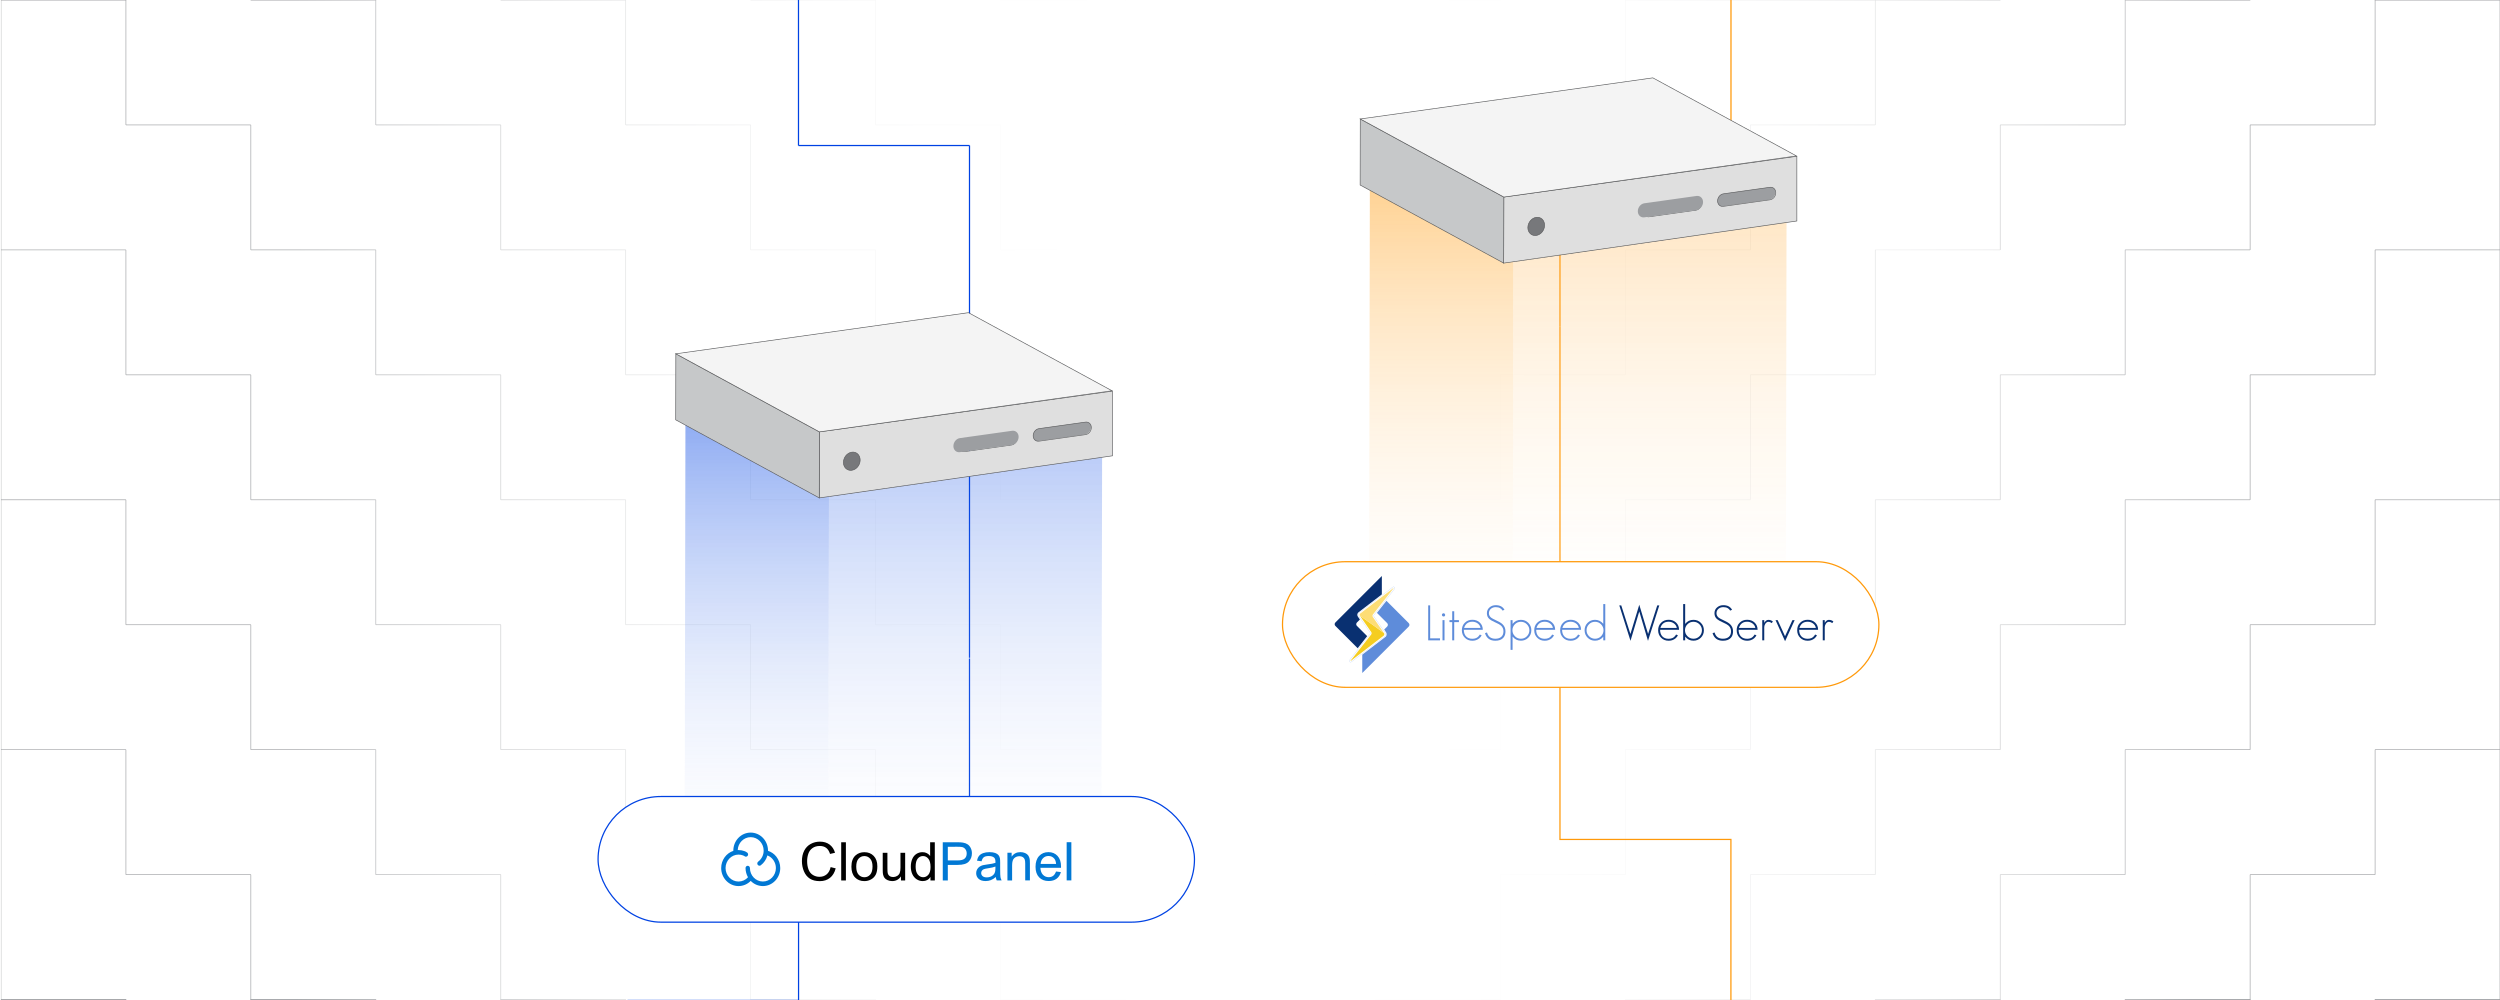<?xml version="1.0" encoding="UTF-8"?><svg id="Layer_1" xmlns="http://www.w3.org/2000/svg" xmlns:xlink="http://www.w3.org/1999/xlink" viewBox="0 0 1000 400"><defs><clipPath id="clippath"><rect x=".379" y="-.016" width="999.62" height="400.198" fill="none" stroke-width="0"/></clipPath><clipPath id="clippath-1"><rect y="0" width="1000" height="400" fill="none" stroke-width="0"/></clipPath><linearGradient id="linear-gradient" x1="118.132" y1="200" x2="881.868" y2="200" gradientUnits="userSpaceOnUse"><stop offset="0" stop-color="#fff" stop-opacity="0"/><stop offset=".002" stop-color="#fff" stop-opacity=".01"/><stop offset=".043" stop-color="#fff" stop-opacity=".215"/><stop offset=".085" stop-color="#fff" stop-opacity=".399"/><stop offset=".13" stop-color="#fff" stop-opacity=".56"/><stop offset=".177" stop-color="#fff" stop-opacity=".697"/><stop offset=".226" stop-color="#fff" stop-opacity=".807"/><stop offset=".279" stop-color="#fff" stop-opacity=".893"/><stop offset=".337" stop-color="#fff" stop-opacity=".953"/><stop offset=".404" stop-color="#fff" stop-opacity=".989"/><stop offset=".501" stop-color="#fff"/><stop offset=".606" stop-color="#fff" stop-opacity=".99"/><stop offset=".672" stop-color="#fff" stop-opacity=".956"/><stop offset=".728" stop-color="#fff" stop-opacity=".898"/><stop offset=".778" stop-color="#fff" stop-opacity=".816"/><stop offset=".824" stop-color="#fff" stop-opacity=".71"/><stop offset=".868" stop-color="#fff" stop-opacity=".58"/><stop offset=".909" stop-color="#fff" stop-opacity=".425"/><stop offset=".948" stop-color="#fff" stop-opacity=".246"/><stop offset=".985" stop-color="#fff" stop-opacity=".048"/><stop offset=".993" stop-color="#fff" stop-opacity="0"/></linearGradient><linearGradient id="linear-gradient-2" x1="302.736" y1="360.248" x2="302.736" y2="165.972" gradientUnits="userSpaceOnUse"><stop offset="0" stop-color="#fff" stop-opacity="0"/><stop offset="1" stop-color="#0042e3"/></linearGradient><linearGradient id="linear-gradient-3" x1="386.069" x2="386.069" y2="181.853" xlink:href="#linear-gradient-2"/><filter id="outer-glow-1" filterUnits="userSpaceOnUse"><feOffset dx="0" dy="0"/><feGaussianBlur result="blur" stdDeviation="3"/><feFlood flood-color="#0178d4" flood-opacity=".2"/><feComposite in2="blur" operator="in"/><feComposite in="SourceGraphic"/></filter><linearGradient id="linear-gradient-4" x1="576.508" y1="266.322" x2="576.508" y2="72.045" gradientUnits="userSpaceOnUse"><stop offset="0" stop-color="#fff" stop-opacity="0"/><stop offset="1" stop-color="#ff990a"/></linearGradient><linearGradient id="linear-gradient-5" x1="659.84" y1="266.322" x2="659.84" y2="87.926" gradientUnits="userSpaceOnUse"><stop offset="0" stop-color="#fff" stop-opacity="0"/><stop offset="1" stop-color="#ffa52b"/></linearGradient><filter id="outer-glow-2" filterUnits="userSpaceOnUse"><feOffset dx="0" dy="0"/><feGaussianBlur result="blur-2" stdDeviation="3"/><feFlood flood-color="#ff990a" flood-opacity=".2"/><feComposite in2="blur-2" operator="in"/><feComposite in="SourceGraphic"/></filter></defs><g clip-path="url(#clippath)"><rect width="1000" height="400" fill="#fff" stroke-width="0"/><g clip-path="url(#clippath-1)"><rect x=".192" y="-.084" width="1000" height="400" fill="#fff" stroke-width="0"/><polygon points="999.999 -99.976 999.999 -.017 950.038 -.017 950.038 -49.976 900.048 -49.976 900.048 -.017 850.058 -.017 850.058 -49.976 800.088 -49.976 800.088 -.017 650.139 -.017 650.139 -49.976 600.149 -49.976 600.149 -.017 550.178 -.017 550.178 -49.976 450.228 -49.976 450.228 -.017 400.238 -.017 400.238 -49.976 350.248 -49.976 350.248 -.017 300.279 -.017 300.279 -49.976 250.289 -49.976 250.289 -.017 200.319 -.017 200.319 -49.976 150.328 -49.976 150.328 -.017 100.338 -.017 100.338 -49.976 50.368 -49.976 50.368 -.017 .379 -.017 .379 -99.976 999.999 -99.976" fill="none" stroke="#9c9ea1" stroke-miterlimit="10" stroke-width=".25"/><polygon points="999.999 399.844 999.999 499.813 .379 499.813 .379 399.844 50.368 399.844 50.368 449.824 100.338 449.824 100.338 399.844 150.328 399.844 150.328 449.824 200.319 449.824 200.319 399.844 250.289 399.844 250.289 449.824 300.279 449.824 300.279 399.844 350.248 399.844 350.248 449.824 400.238 449.824 400.238 399.844 450.228 399.844 450.228 449.824 550.178 449.824 550.178 399.844 600.149 399.844 600.149 449.824 650.139 449.824 650.139 399.844 700.129 399.844 700.129 449.824 750.098 449.824 750.098 399.844 800.088 399.844 800.088 449.824 850.058 449.824 850.058 399.844 900.048 399.844 900.048 449.824 950.038 449.824 950.038 399.844 999.999 399.844" fill="none" stroke="#9c9ea1" stroke-miterlimit="10" stroke-width=".25"/><polyline points="300.279 399.844 350.238 399.844 350.248 399.844" fill="none" stroke="#9c9ea1" stroke-miterlimit="10" stroke-width=".25"/><line x1="150.328" y1="399.844" x2="100.338" y2="399.844" fill="none" stroke="#9c9ea1" stroke-miterlimit="10" stroke-width=".25"/><line x1="50.368" y1="399.844" x2=".379" y2="399.844" fill="none" stroke="#9c9ea1" stroke-miterlimit="10" stroke-width=".25"/><line x1="250.288" y1="399.844" x2="200.319" y2="399.844" fill="none" stroke="#9c9ea1" stroke-miterlimit="10" stroke-width=".25"/><line x1="700.129" y1="399.844" x2="650.139" y2="399.844" fill="none" stroke="#9c9ea1" stroke-miterlimit="10" stroke-width=".25"/><line x1="900.048" y1="399.844" x2="850.058" y2="399.844" fill="none" stroke="#9c9ea1" stroke-miterlimit="10" stroke-width=".25"/><line x1="999.999" y1="399.844" x2="950.038" y2="399.844" fill="none" stroke="#9c9ea1" stroke-miterlimit="10" stroke-width=".25"/><line x1="800.088" y1="399.844" x2="750.098" y2="399.844" fill="none" stroke="#9c9ea1" stroke-miterlimit="10" stroke-width=".25"/><polyline points="400.238 399.844 450.219 399.844 450.228 399.844" fill="none" stroke="#9c9ea1" stroke-miterlimit="10" stroke-width=".25"/><polyline points="550.178 399.844 550.188 399.844 600.149 399.844" fill="none" stroke="#9c9ea1" stroke-miterlimit="10" stroke-width=".25"/><polyline points="250.288 349.864 300.269 349.864 300.279 349.864" fill="none" stroke="#9c9ea1" stroke-miterlimit="10" stroke-width=".25"/><line x1="100.338" y1="349.864" x2="50.368" y2="349.864" fill="none" stroke="#9c9ea1" stroke-miterlimit="10" stroke-width=".25"/><polyline points="150.328 349.864 150.339 349.864 200.319 349.864" fill="none" stroke="#9c9ea1" stroke-miterlimit="10" stroke-width=".25"/><line x1="750.098" y1="349.864" x2="700.129" y2="349.864" fill="none" stroke="#9c9ea1" stroke-miterlimit="10" stroke-width=".25"/><polyline points="900.048 349.864 950.029 349.864 950.038 349.864" fill="none" stroke="#9c9ea1" stroke-miterlimit="10" stroke-width=".25"/><polyline points="800.088 349.864 800.098 349.864 850.058 349.864" fill="none" stroke="#9c9ea1" stroke-miterlimit="10" stroke-width=".25"/><line x1="400.238" y1="349.864" x2="350.248" y2="349.864" fill="none" stroke="#9c9ea1" stroke-miterlimit="10" stroke-width=".25"/><line x1="650.139" y1="349.864" x2="600.149" y2="349.864" fill="none" stroke="#9c9ea1" stroke-miterlimit="10" stroke-width=".25"/><polyline points="450.228 349.864 500.188 349.864 500.199 349.864" fill="none" stroke="#9c9ea1" stroke-miterlimit="10" stroke-width=".25"/><line x1="250.288" y1="299.874" x2="200.319" y2="299.874" fill="none" stroke="#9c9ea1" stroke-miterlimit="10" stroke-width=".25"/><line x1="50.368" y1="299.874" x2=".379" y2="299.874" fill="none" stroke="#9c9ea1" stroke-miterlimit="10" stroke-width=".25"/><line x1="150.328" y1="299.874" x2="100.338" y2="299.874" fill="none" stroke="#9c9ea1" stroke-miterlimit="10" stroke-width=".25"/><line x1="800.088" y1="299.874" x2="750.098" y2="299.874" fill="none" stroke="#9c9ea1" stroke-miterlimit="10" stroke-width=".25"/><line x1="999.999" y1="299.874" x2="950.038" y2="299.874" fill="none" stroke="#9c9ea1" stroke-miterlimit="10" stroke-width=".25"/><line x1="900.048" y1="299.874" x2="850.058" y2="299.874" fill="none" stroke="#9c9ea1" stroke-miterlimit="10" stroke-width=".25"/><polyline points="300.279 299.874 350.238 299.874 350.248 299.874" fill="none" stroke="#9c9ea1" stroke-miterlimit="10" stroke-width=".25"/><line x1="700.129" y1="299.874" x2="650.139" y2="299.874" fill="none" stroke="#9c9ea1" stroke-miterlimit="10" stroke-width=".25"/><polyline points="400.238 299.874 450.219 299.874 450.228 299.874" fill="none" stroke="#9c9ea1" stroke-miterlimit="10" stroke-width=".25"/><polyline points="450.228 249.904 500.188 249.904 500.199 249.904 550.178 249.904" fill="none" stroke="#9c9ea1" stroke-miterlimit="10" stroke-width=".25"/><line x1="650.139" y1="249.904" x2="600.149" y2="249.904" fill="none" stroke="#9c9ea1" stroke-miterlimit="10" stroke-width=".25"/><line x1="400.238" y1="249.904" x2="350.248" y2="249.904" fill="none" stroke="#9c9ea1" stroke-miterlimit="10" stroke-width=".25"/><line x1="750.098" y1="249.904" x2="700.129" y2="249.904" fill="none" stroke="#9c9ea1" stroke-miterlimit="10" stroke-width=".25"/><polyline points="250.288 249.904 300.269 249.904 300.279 249.904" fill="none" stroke="#9c9ea1" stroke-miterlimit="10" stroke-width=".25"/><polyline points="900.048 249.904 950.029 249.904 950.038 249.904" fill="none" stroke="#9c9ea1" stroke-miterlimit="10" stroke-width=".25"/><polyline points="800.088 249.904 800.098 249.904 850.058 249.904" fill="none" stroke="#9c9ea1" stroke-miterlimit="10" stroke-width=".25"/><line x1="100.338" y1="249.904" x2="50.368" y2="249.904" fill="none" stroke="#9c9ea1" stroke-miterlimit="10" stroke-width=".25"/><polyline points="150.328 249.904 150.339 249.904 200.319 249.904" fill="none" stroke="#9c9ea1" stroke-miterlimit="10" stroke-width=".25"/><polyline points="400.238 199.924 450.219 199.924 450.228 199.924" fill="none" stroke="#9c9ea1" stroke-miterlimit="10" stroke-width=".25"/><polyline points="550.178 199.924 550.188 199.924 600.149 199.924" fill="none" stroke="#9c9ea1" stroke-miterlimit="10" stroke-width=".25"/><line x1="700.129" y1="199.924" x2="650.139" y2="199.924" fill="none" stroke="#9c9ea1" stroke-miterlimit="10" stroke-width=".25"/><polyline points="300.279 199.924 350.238 199.924 350.248 199.924" fill="none" stroke="#9c9ea1" stroke-miterlimit="10" stroke-width=".25"/><line x1="800.088" y1="199.924" x2="750.098" y2="199.924" fill="none" stroke="#9c9ea1" stroke-miterlimit="10" stroke-width=".25"/><line x1="250.288" y1="199.924" x2="200.319" y2="199.924" fill="none" stroke="#9c9ea1" stroke-miterlimit="10" stroke-width=".25"/><line x1="999.999" y1="199.924" x2="950.038" y2="199.924" fill="none" stroke="#9c9ea1" stroke-miterlimit="10" stroke-width=".25"/><line x1="900.048" y1="199.924" x2="850.058" y2="199.924" fill="none" stroke="#9c9ea1" stroke-miterlimit="10" stroke-width=".25"/><line x1="50.368" y1="199.924" x2=".379" y2="199.924" fill="none" stroke="#9c9ea1" stroke-miterlimit="10" stroke-width=".25"/><line x1="150.328" y1="199.924" x2="100.338" y2="199.924" fill="none" stroke="#9c9ea1" stroke-miterlimit="10" stroke-width=".25"/><line x1="100.338" y1="149.944" x2="50.368" y2="149.944" fill="none" stroke="#9c9ea1" stroke-miterlimit="10" stroke-width=".25"/><polyline points="900.048 149.944 950.029 149.944 950.038 149.944" fill="none" stroke="#9c9ea1" stroke-miterlimit="10" stroke-width=".25"/><polyline points="150.328 149.944 150.339 149.944 200.319 149.944" fill="none" stroke="#9c9ea1" stroke-miterlimit="10" stroke-width=".25"/><polyline points="800.088 149.944 800.098 149.944 850.058 149.944" fill="none" stroke="#9c9ea1" stroke-miterlimit="10" stroke-width=".25"/><polyline points="250.288 149.944 300.269 149.944 300.279 149.944" fill="none" stroke="#9c9ea1" stroke-miterlimit="10" stroke-width=".25"/><line x1="750.098" y1="149.944" x2="700.129" y2="149.944" fill="none" stroke="#9c9ea1" stroke-miterlimit="10" stroke-width=".25"/><line x1="650.139" y1="149.944" x2="600.149" y2="149.944" fill="none" stroke="#9c9ea1" stroke-miterlimit="10" stroke-width=".25"/><polyline points="450.228 149.944 500.188 149.944 500.199 149.944 550.178 149.944" fill="none" stroke="#9c9ea1" stroke-miterlimit="10" stroke-width=".25"/><line x1="400.238" y1="149.944" x2="350.248" y2="149.944" fill="none" stroke="#9c9ea1" stroke-miterlimit="10" stroke-width=".25"/><line x1="50.368" y1="99.954" x2=".379" y2="99.954" fill="none" stroke="#9c9ea1" stroke-miterlimit="10" stroke-width=".25"/><line x1="999.999" y1="99.954" x2="950.038" y2="99.954" fill="none" stroke="#9c9ea1" stroke-miterlimit="10" stroke-width=".25"/><line x1="150.328" y1="99.954" x2="100.338" y2="99.954" fill="none" stroke="#9c9ea1" stroke-miterlimit="10" stroke-width=".25"/><line x1="900.048" y1="99.954" x2="850.058" y2="99.954" fill="none" stroke="#9c9ea1" stroke-miterlimit="10" stroke-width=".25"/><line x1="250.288" y1="99.954" x2="200.319" y2="99.954" fill="none" stroke="#9c9ea1" stroke-miterlimit="10" stroke-width=".25"/><line x1="800.088" y1="99.954" x2="750.098" y2="99.954" fill="none" stroke="#c6c8c9" stroke-miterlimit="10" stroke-width=".25"/><line x1="700.129" y1="99.954" x2="650.139" y2="99.954" fill="none" stroke="#9c9ea1" stroke-miterlimit="10" stroke-width=".25"/><polyline points="400.238 99.954 450.219 99.954 450.228 99.954" fill="none" stroke="#9c9ea1" stroke-miterlimit="10" stroke-width=".25"/><polyline points="550.178 99.954 550.188 99.954 600.149 99.954" fill="none" stroke="#9c9ea1" stroke-miterlimit="10" stroke-width=".25"/><polyline points="300.279 99.954 350.238 99.954 350.248 99.954" fill="none" stroke="#9c9ea1" stroke-miterlimit="10" stroke-width=".25"/><line x1="100.338" y1="49.974" x2="50.368" y2="49.974" fill="none" stroke="#9c9ea1" stroke-miterlimit="10" stroke-width=".25"/><polyline points="900.048 49.974 950.029 49.974 950.038 49.974" fill="none" stroke="#9c9ea1" stroke-miterlimit="10" stroke-width=".25"/><polyline points="150.328 49.974 150.339 49.974 200.319 49.974" fill="none" stroke="#9c9ea1" stroke-miterlimit="10" stroke-width=".25"/><polyline points="800.088 49.974 800.098 49.974 850.058 49.974" fill="none" stroke="#9c9ea1" stroke-miterlimit="10" stroke-width=".25"/><line x1="750.098" y1="49.974" x2="700.129" y2="49.974" fill="none" stroke="#9c9ea1" stroke-miterlimit="10" stroke-width=".25"/><line x1="400.238" y1="49.974" x2="350.248" y2="49.974" fill="none" stroke="#9c9ea1" stroke-miterlimit="10" stroke-width=".25"/><polyline points="550.178 49.974 500.199 49.974 500.188 49.974 450.228 49.974" fill="none" stroke="#9c9ea1" stroke-miterlimit="10" stroke-width=".25"/><line x1="650.139" y1="49.974" x2="600.149" y2="49.974" fill="none" stroke="#9c9ea1" stroke-miterlimit="10" stroke-width=".25"/><polyline points="250.288 49.974 300.269 49.974 300.279 49.974" fill="none" stroke="#9c9ea1" stroke-miterlimit="10" stroke-width=".25"/><line x1="50.368" y1="-.016" x2=".379" y2="-.016" fill="none" stroke="#9c9ea1" stroke-miterlimit="10" stroke-width=".25"/><line x1="999.999" y1="-.016" x2="950.038" y2="-.016" fill="none" stroke="#9c9ea1" stroke-miterlimit="10" stroke-width=".25"/><line x1="150.328" y1="-.016" x2="100.338" y2="-.016" fill="none" stroke="#9c9ea1" stroke-miterlimit="10" stroke-width=".25"/><line x1="900.048" y1="-.016" x2="850.058" y2="-.016" fill="none" stroke="#9c9ea1" stroke-miterlimit="10" stroke-width=".25"/><polyline points="300.279 -.016 350.238 -.016 350.248 -.016" fill="none" stroke="#9c9ea1" stroke-miterlimit="10" stroke-width=".25"/><polyline points="550.178 -.016 550.188 -.016 600.149 -.016" fill="none" stroke="#9c9ea1" stroke-miterlimit="10" stroke-width=".25"/><polyline points="400.238 -.016 450.219 -.016 450.228 -.016" fill="none" stroke="#9c9ea1" stroke-miterlimit="10" stroke-width=".25"/><polyline points="650.139 -.016 700.129 -.016 750.098 -.016 800.088 -.016" fill="none" stroke="#9c9ea1" stroke-miterlimit="10" stroke-width=".25"/><line x1="250.288" y1="-.016" x2="200.319" y2="-.016" fill="none" stroke="#9c9ea1" stroke-miterlimit="10" stroke-width=".25"/><polyline points="999.999 -99.976 999.999 -49.976 999.999 -.016 999.999 .004 999.999 49.974 999.999 99.954 999.999 149.924 999.999 149.944 999.999 199.924 999.999 249.904 999.999 299.874 999.999 349.864 999.999 399.834 999.999 399.844 999.999 449.824 999.999 499.814" fill="none" stroke="#9c9ea1" stroke-miterlimit="10" stroke-width=".25"/><polyline points="950.038 99.954 950.038 99.964 950.038 149.934 950.038 149.944" fill="none" stroke="#9c9ea1" stroke-miterlimit="10" stroke-width=".25"/><line x1="950.038" y1="349.864" x2="950.038" y2="299.874" fill="none" stroke="#9c9ea1" stroke-miterlimit="10" stroke-width=".25"/><polyline points="950.038 399.844 950.038 449.824 950.038 499.814" fill="none" stroke="#9c9ea1" stroke-miterlimit="10" stroke-width=".25"/><line x1="950.038" y1="249.904" x2="950.038" y2="199.924" fill="none" stroke="#9c9ea1" stroke-miterlimit="10" stroke-width=".25"/><polyline points="950.038 49.974 950.038 .004 950.038 -.016 950.038 -49.976 950.038 -49.986 950.038 -99.976" fill="none" stroke="#9c9ea1" stroke-miterlimit="10" stroke-width=".25"/><polyline points="900.048 149.944 900.048 199.914 900.048 199.924" fill="none" stroke="#9c9ea1" stroke-miterlimit="10" stroke-width=".25"/><polyline points="900.048 349.864 900.048 399.834 900.048 399.844 900.048 449.824 900.048 499.814" fill="none" stroke="#9c9ea1" stroke-miterlimit="10" stroke-width=".25"/><line x1="900.048" y1="299.874" x2="900.048" y2="249.904" fill="none" stroke="#9c9ea1" stroke-miterlimit="10" stroke-width=".25"/><line x1="900.048" y1="99.954" x2="900.048" y2="49.974" fill="none" stroke="#9c9ea1" stroke-miterlimit="10" stroke-width=".25"/><line x1="850.058" y1="249.904" x2="850.058" y2="199.924" fill="none" stroke="#9c9ea1" stroke-miterlimit="10" stroke-width=".25"/><polyline points="850.058 499.814 850.058 449.824 850.058 399.844" fill="none" stroke="#9c9ea1" stroke-miterlimit="10" stroke-width=".25"/><line x1="850.058" y1="349.864" x2="850.058" y2="299.874" fill="none" stroke="#9c9ea1" stroke-miterlimit="10" stroke-width=".25"/><polyline points="850.058 49.974 850.058 .004 850.058 -.016 850.058 -49.976 850.058 -49.986 850.058 -99.976" fill="none" stroke="#9c9ea1" stroke-miterlimit="10" stroke-width=".25"/><polyline points="850.058 99.954 850.058 99.964 850.058 149.934 850.058 149.944" fill="none" stroke="#9c9ea1" stroke-miterlimit="10" stroke-width=".25"/><line x1="800.088" y1="299.874" x2="800.088" y2="249.904" fill="none" stroke="#9c9ea1" stroke-miterlimit="10" stroke-width=".25"/><polyline points="800.088 499.814 800.088 449.824 800.088 399.844 800.088 399.834 800.088 349.864" fill="none" stroke="#9c9ea1" stroke-miterlimit="10" stroke-width=".25"/><line x1="800.088" y1="99.954" x2="800.088" y2="49.974" fill="none" stroke="#9c9ea1" stroke-miterlimit="10" stroke-width=".25"/><polyline points="800.088 149.944 800.088 199.914 800.088 199.924" fill="none" stroke="#9c9ea1" stroke-miterlimit="10" stroke-width=".25"/><line x1="750.098" y1="349.864" x2="750.098" y2="299.874" fill="none" stroke="#9c9ea1" stroke-miterlimit="10" stroke-width=".25"/><polyline points="750.098 399.844 750.098 449.824 750.098 499.814" fill="none" stroke="#9c9ea1" stroke-miterlimit="10" stroke-width=".25"/><polyline points="750.098 -99.976 750.098 -49.986 750.098 -49.976 750.098 -.016 750.098 .004 750.098 49.974" fill="none" stroke="#9c9ea1" stroke-miterlimit="10" stroke-width=".25"/><polyline points="750.098 99.954 750.098 99.964 750.098 149.934 750.098 149.944" fill="none" stroke="#9c9ea1" stroke-miterlimit="10" stroke-width=".25"/><line x1="750.098" y1="249.904" x2="750.098" y2="199.924" fill="none" stroke="#9c9ea1" stroke-miterlimit="10" stroke-width=".25"/><polyline points="700.129 349.864 700.129 399.834 700.129 399.844 700.129 449.824 700.129 499.814" fill="none" stroke="#9c9ea1" stroke-miterlimit="10" stroke-width=".25"/><line x1="700.129" y1="99.954" x2="700.129" y2="49.974" fill="none" stroke="#9c9ea1" stroke-miterlimit="10" stroke-width=".25"/><polyline points="700.129 149.944 700.129 199.914 700.129 199.924" fill="none" stroke="#9c9ea1" stroke-miterlimit="10" stroke-width=".25"/><line x1="700.129" y1="299.874" x2="700.129" y2="249.904" fill="none" stroke="#9c9ea1" stroke-miterlimit="10" stroke-width=".25"/><polyline points="650.139 499.814 650.139 449.824 650.139 399.844" fill="none" stroke="#9c9ea1" stroke-miterlimit="10" stroke-width=".25"/><polyline points="650.139 49.974 650.139 .004 650.139 -.016 650.139 -49.976 650.139 -49.986 650.139 -99.976" fill="none" stroke="#9c9ea1" stroke-miterlimit="10" stroke-width=".25"/><polyline points="650.139 99.954 650.139 99.964 650.139 149.934 650.139 149.944" fill="none" stroke="#9c9ea1" stroke-miterlimit="10" stroke-width=".25"/><line x1="650.139" y1="249.904" x2="650.139" y2="199.924" fill="none" stroke="#9c9ea1" stroke-miterlimit="10" stroke-width=".25"/><line x1="650.139" y1="349.864" x2="650.139" y2="299.874" fill="none" stroke="#9c9ea1" stroke-miterlimit="10" stroke-width=".25"/><line x1="600.149" y1="99.954" x2="600.149" y2="49.974" fill="none" stroke="#9c9ea1" stroke-miterlimit="10" stroke-width=".25"/><polyline points="600.149 149.944 600.149 199.914 600.149 199.924" fill="none" stroke="#9c9ea1" stroke-miterlimit="10" stroke-width=".25"/><polyline points="500.188 349.864 550.178 349.864 550.178 299.874 600.149 299.874 600.149 249.904" fill="none" stroke="#9c9ea1" stroke-miterlimit="10" stroke-width=".25"/><polyline points="600.149 499.814 600.149 449.824 600.149 399.844 600.149 399.834 600.149 349.864" fill="none" stroke="#9c9ea1" stroke-miterlimit="10" stroke-width=".25"/><polyline points="550.178 399.844 550.178 449.824 550.178 499.814" fill="none" stroke="#9c9ea1" stroke-miterlimit="10" stroke-width=".25"/><line x1="550.178" y1="249.904" x2="550.178" y2="199.924" fill="none" stroke="#9c9ea1" stroke-miterlimit="10" stroke-width=".25"/><polyline points="550.178 49.974 550.178 .004 550.178 -.016 550.178 -49.976 550.178 -49.986 550.178 -99.976" fill="none" stroke="#9c9ea1" stroke-miterlimit="10" stroke-width=".25"/><polyline points="550.178 99.954 550.178 99.964 550.178 149.934 550.178 149.944" fill="none" stroke="#9c9ea1" stroke-miterlimit="10" stroke-width=".25"/><polyline points="450.228 499.814 450.228 449.824 450.228 399.844" fill="none" stroke="#9c9ea1" stroke-miterlimit="10" stroke-width=".25"/><line x1="450.228" y1="249.904" x2="450.228" y2="199.924" fill="none" stroke="#9c9ea1" stroke-miterlimit="10" stroke-width=".25"/><polyline points="450.228 49.974 450.228 .004 450.228 -.016 450.228 -49.976 450.228 -49.986 450.228 -99.976" fill="none" stroke="#9c9ea1" stroke-miterlimit="10" stroke-width=".25"/><polyline points="450.228 99.954 450.228 99.964 450.228 149.934 450.228 149.944" fill="none" stroke="#9c9ea1" stroke-miterlimit="10" stroke-width=".25"/><line x1="450.228" y1="349.864" x2="450.228" y2="299.874" fill="none" stroke="#9c9ea1" stroke-miterlimit="10" stroke-width=".25"/><line x1="400.238" y1="299.874" x2="400.238" y2="249.904" fill="none" stroke="#9c9ea1" stroke-miterlimit="10" stroke-width=".25"/><line x1="400.238" y1="99.954" x2="400.238" y2="49.974" fill="none" stroke="#9c9ea1" stroke-miterlimit="10" stroke-width=".25"/><polyline points="400.238 149.944 400.238 199.914 400.238 199.924" fill="none" stroke="#9c9ea1" stroke-miterlimit="10" stroke-width=".25"/><polyline points="400.238 349.864 400.238 399.834 400.238 399.844 400.238 449.824 400.238 499.814" fill="none" stroke="#9c9ea1" stroke-miterlimit="10" stroke-width=".25"/><polyline points="350.248 499.814 350.248 449.824 350.248 399.844" fill="none" stroke="#9c9ea1" stroke-miterlimit="10" stroke-width=".25"/><line x1="350.248" y1="249.904" x2="350.248" y2="199.924" fill="none" stroke="#9c9ea1" stroke-miterlimit="10" stroke-width=".25"/><polyline points="350.248 49.974 350.248 .004 350.248 -.016 350.248 -49.976 350.248 -49.986 350.248 -99.976" fill="none" stroke="#9c9ea1" stroke-miterlimit="10" stroke-width=".25"/><polyline points="350.248 99.954 350.248 99.964 350.248 149.934 350.248 149.944" fill="none" stroke="#9c9ea1" stroke-miterlimit="10" stroke-width=".25"/><line x1="350.248" y1="349.864" x2="350.248" y2="299.874" fill="none" stroke="#9c9ea1" stroke-miterlimit="10" stroke-width=".25"/><polyline points="300.279 349.864 300.279 399.834 300.279 399.844 300.279 449.824 300.279 499.814" fill="none" stroke="#9c9ea1" stroke-miterlimit="10" stroke-width=".25"/><polyline points="300.279 149.944 300.279 199.914 300.279 199.924" fill="none" stroke="#9c9ea1" stroke-miterlimit="10" stroke-width=".25"/><line x1="300.279" y1="99.954" x2="300.279" y2="49.974" fill="none" stroke="#9c9ea1" stroke-miterlimit="10" stroke-width=".25"/><line x1="300.279" y1="299.874" x2="300.279" y2="249.904" fill="none" stroke="#9c9ea1" stroke-miterlimit="10" stroke-width=".25"/><line x1="250.288" y1="349.864" x2="250.288" y2="299.874" fill="none" stroke="#9c9ea1" stroke-miterlimit="10" stroke-width=".25"/><polyline points="250.288 399.844 250.288 449.824 250.288 499.814" fill="none" stroke="#9c9ea1" stroke-miterlimit="10" stroke-width=".25"/><polyline points="250.288 99.954 250.288 99.964 250.288 149.934 250.288 149.944" fill="none" stroke="#9c9ea1" stroke-miterlimit="10" stroke-width=".25"/><polyline points="250.288 -99.976 250.288 -49.986 250.288 -49.976 250.288 -.016 250.288 .004 250.288 49.974" fill="none" stroke="#9c9ea1" stroke-miterlimit="10" stroke-width=".25"/><line x1="250.288" y1="249.904" x2="250.288" y2="199.924" fill="none" stroke="#9c9ea1" stroke-miterlimit="10" stroke-width=".25"/><polyline points="200.319 149.944 200.319 199.914 200.319 199.924" fill="none" stroke="#9c9ea1" stroke-miterlimit="10" stroke-width=".25"/><line x1="200.319" y1="99.954" x2="200.319" y2="49.974" fill="none" stroke="#9c9ea1" stroke-miterlimit="10" stroke-width=".25"/><polyline points="200.319 349.864 200.319 399.834 200.319 399.844 200.319 449.824 200.319 499.814" fill="none" stroke="#9c9ea1" stroke-miterlimit="10" stroke-width=".25"/><line x1="200.319" y1="299.874" x2="200.319" y2="249.904" fill="none" stroke="#9c9ea1" stroke-miterlimit="10" stroke-width=".25"/><line x1="150.328" y1="249.904" x2="150.328" y2="199.924" fill="none" stroke="#9c9ea1" stroke-miterlimit="10" stroke-width=".25"/><polyline points="150.328 499.814 150.328 449.824 150.328 399.844" fill="none" stroke="#9c9ea1" stroke-miterlimit="10" stroke-width=".25"/><line x1="150.328" y1="349.864" x2="150.328" y2="299.874" fill="none" stroke="#9c9ea1" stroke-miterlimit="10" stroke-width=".25"/><polyline points="150.328 49.974 150.328 .004 150.328 -.016 150.328 -49.976 150.328 -49.986 150.328 -99.976" fill="none" stroke="#9c9ea1" stroke-miterlimit="10" stroke-width=".25"/><polyline points="150.328 99.954 150.328 99.964 150.328 149.934 150.328 149.944" fill="none" stroke="#9c9ea1" stroke-miterlimit="10" stroke-width=".25"/><line x1="100.338" y1="99.954" x2="100.338" y2="49.974" fill="none" stroke="#9c9ea1" stroke-miterlimit="10" stroke-width=".25"/><line x1="100.338" y1="299.874" x2="100.338" y2="249.904" fill="none" stroke="#9c9ea1" stroke-miterlimit="10" stroke-width=".25"/><polyline points="100.338 499.814 100.338 449.824 100.338 399.844 100.338 399.834 100.338 349.864" fill="none" stroke="#9c9ea1" stroke-miterlimit="10" stroke-width=".25"/><polyline points="100.338 149.944 100.338 199.914 100.338 199.924" fill="none" stroke="#9c9ea1" stroke-miterlimit="10" stroke-width=".25"/><polyline points="50.368 99.954 50.368 99.964 50.368 149.934 50.368 149.944" fill="none" stroke="#9c9ea1" stroke-miterlimit="10" stroke-width=".25"/><line x1="50.368" y1="349.864" x2="50.368" y2="299.874" fill="none" stroke="#9c9ea1" stroke-miterlimit="10" stroke-width=".25"/><polyline points="50.368 399.844 50.368 449.824 50.368 499.814" fill="none" stroke="#9c9ea1" stroke-miterlimit="10" stroke-width=".25"/><line x1="50.368" y1="249.904" x2="50.368" y2="199.924" fill="none" stroke="#9c9ea1" stroke-miterlimit="10" stroke-width=".25"/><polyline points="50.368 -99.976 50.368 -49.986 50.368 -49.976 50.368 -.016 50.368 .004 50.368 49.974" fill="none" stroke="#9c9ea1" stroke-miterlimit="10" stroke-width=".25"/><polyline points=".379 -99.976 .379 -49.976 .379 -.016 .379 .004 .379 49.974 .379 99.954 .379 149.924 .379 149.944 .379 199.924 .379 249.904 .379 299.874 .379 349.864 .379 399.834 .379 399.844 .379 449.824 .379 499.814" fill="none" stroke="#9c9ea1" stroke-miterlimit="10" stroke-width=".25"/><rect x="118.132" y="-10.466" width="763.737" height="420.932" fill="url(#linear-gradient)" stroke-width="0"/></g><line x1="261.031" y1="400.182" x2="261.017" y2="400.182" fill="none" stroke="#3f6eb6" stroke-miterlimit="10" stroke-width=".5"/><polyline points="387.8 263.398 387.8 331.776 319.422 331.776 319.422 400.182 251.031 400.182 251.017 400.182" fill="none" stroke="#0042e3" stroke-miterlimit="10" stroke-width=".5"/><line x1="387.8" y1="58.21" x2="319.395" y2="58.21" fill="none" stroke="#0042e3" stroke-miterlimit="10" stroke-width=".5"/><line x1="319.395" y1="-10.182" x2="319.395" y2="58.21" fill="none" stroke="#0042e3" stroke-miterlimit="10" stroke-width=".5"/><polyline points="387.8 263.11 387.8 126.602 387.8 58.224 387.8 58.21" fill="none" stroke="#0042e3" stroke-miterlimit="10" stroke-width=".5"/><g opacity=".45"><polygon points="331.294 360.248 273.876 329.013 274.179 165.972 331.596 197.207 331.294 360.248" fill="url(#linear-gradient-2)" stroke-width="0"/><g opacity=".59"><polygon points="440.844 181.853 440.541 344.894 331.294 360.248 331.596 197.207 440.844 181.853" fill="url(#linear-gradient-3)" stroke-width="0"/></g></g><path d="M340.738,176.268c4.034-.567,7.256,2.511,7.248,6.866-.008,4.306-3.243,8.292-7.277,8.859-3.99.561-7.256-2.511-7.248-6.818.008-4.355,3.287-8.347,7.277-8.908Z" fill="#77787b" stroke-width="0"/><path d="M433.899,168.263c1.416-.199,2.578.87,2.575,2.422-.003,1.528-1.17,2.924-2.585,3.123l-20.597,2.895c-1.416.199-2.555-.873-2.552-2.401.003-1.553,1.147-2.945,2.562-3.144l20.597-2.895Z" fill="#9c9ea1" stroke-width="0"/><path d="M327.751,172.751l117.218-16.316v25.891l-117.267,16.843.049-26.419ZM404.535,178.025c1.28-.18,2.335-1.442,2.337-2.823.003-1.403-1.048-2.369-2.328-2.19l-18.619,2.617c-1.28.18-2.314,1.439-2.316,2.842-.003,1.381,1.027,2.35,2.307,2.17l18.619-2.617M434.197,173.857c1.28-.18,2.335-1.442,2.337-2.823.003-1.403-1.048-2.369-2.328-2.19l-18.619,2.617c-1.28.18-2.314,1.439-2.316,2.842-.003,1.381,1.027,2.35,2.307,2.17l18.619-2.617M340.708,188.109c1.858-.261,3.347-2.096,3.351-4.079.004-2.005-1.48-3.423-3.337-3.162-1.837.258-3.347,2.096-3.351,4.101-.004,1.983,1.5,3.397,3.337,3.139" fill="#dfdfdf" stroke="#58595b" stroke-miterlimit="10" stroke-width=".25"/><path d="M404.839,172.309c1.435-.202,2.614.882,2.611,2.456-.003,1.549-1.186,2.965-2.621,3.166l-20.883,2.935c-1.435.202-2.591-.885-2.588-2.434.003-1.574,1.163-2.986,2.598-3.188l20.883-2.935Z" fill="#9c9ea1" stroke-width="0"/><polygon points="327.702 199.17 270.284 167.935 270.333 141.516 327.751 172.751 327.702 199.17" fill="#c6c8c9" stroke="#58595b" stroke-miterlimit="10" stroke-width=".25"/><polygon points="327.751 172.751 270.333 141.516 387.37 125.068 444.788 156.303 327.751 172.751" fill="#f4f4f4" stroke="#58595b" stroke-miterlimit="10" stroke-width=".25"/><g filter="url(#outer-glow-1)"><rect x="239.228" y="318.609" width="238.56" height="50.25" rx="25.125" ry="25.125" fill="#fff" stroke="#0042e3" stroke-miterlimit="10" stroke-width=".5"/><path d="M310.529,342.65c-.854-1.085-2.012-1.892-3.325-2.32v-.084c0-3.972-3.107-7.209-6.936-7.209-3.833,0-6.94,3.23-6.94,7.211v.099c-2.805.919-4.854,3.651-4.854,6.874,0,3.972,3.109,7.211,6.939,7.211,1.837-.004,3.598-.753,4.875-2.075,1.275,1.323,3.033,2.072,4.869,2.075,3.823,0,6.94-3.23,6.94-7.211,0-1.66-.563-3.284-1.569-4.57ZM305.157,352.607c-2.857,0-5.185-2.417-5.185-5.389.007-.49-.387-.898-.876-.909-.484.007-.878.408-.878.892v.018c0,1.346.362,2.61.979,3.689-.96,1.082-2.338,1.704-3.785,1.707-2.859,0-5.187-2.418-5.187-5.389s2.329-5.387,5.187-5.387c.619,0,1.221.115,1.798.329.007,0,.013.007.02.007.2.07.481.207.568.283.155.142.359.221.568.221.258,0,.501-.118.661-.319.315-.381.272-.95-.096-1.28-.383-.336-.979-.566-1.125-.619-.763-.29-1.572-.438-2.388-.436-.111,0-.221,0-.332.007.118-2.87,2.395-5.165,5.187-5.165,2.857,0,5.185,2.417,5.185,5.389.006,1.725-.803,3.354-2.181,4.393-.391.298-.481.857-.207,1.263.169.245.443.383.716.383.176,0,.352-.053.508-.169,1.308-.981,2.248-2.375,2.666-3.956,2.003.772,3.395,2.784,3.395,5.058-.007,2.963-2.334,5.38-5.2,5.38Z" fill="#0178d4" stroke-width="0"/><g isolation="isolate"><path d="M332.251,346.84l2.022.508c-.424,1.662-1.186,2.928-2.286,3.799-1.101.873-2.447,1.31-4.037,1.31-1.647,0-2.986-.335-4.017-1.005-1.032-.67-1.817-1.641-2.357-2.913-.539-1.269-.808-2.635-.808-4.093-.002-1.592.301-2.979.909-4.165.607-1.184,1.472-2.085,2.593-2.699s2.357-.923,3.704-.923c1.529,0,2.814.387,3.857,1.165,1.042.779,1.767,1.873,2.178,3.283l-1.991.469c-.353-1.111-.87-1.92-1.542-2.427-.674-.505-1.522-.759-2.542-.759-1.174,0-2.155.281-2.943.845-.79.562-1.343,1.318-1.662,2.266-.318.949-.478,1.927-.478,2.934,0,1.298.191,2.433.568,3.401.38.969.969,1.694,1.768,2.174.799.478,1.664.717,2.595.717,1.132,0,2.091-.327,2.876-.982.785-.653,1.315-1.622,1.593-2.907Z" stroke-width="0"/><path d="M336.484,352.194l-.006-15.276h1.876l.006,15.276h-1.876Z" stroke-width="0"/><path d="M340.566,346.659c0-2.049.568-3.567,1.708-4.553.951-.82,2.111-1.23,3.48-1.23,1.521-.002,2.765.496,3.732,1.493.965.997,1.449,2.375,1.449,4.133,0,1.424-.212,2.544-.639,3.36s-1.049,1.45-1.865,1.902c-.816.452-1.707.679-2.673.679-1.548,0-2.801-.496-3.756-1.489-.956-.994-1.433-2.424-1.435-4.294ZM342.494,346.659c0,1.418.31,2.478.929,3.182.618.705,1.396,1.058,2.334,1.058.931,0,1.705-.356,2.323-1.065.619-.708.928-1.788.928-3.24-.002-1.369-.312-2.406-.934-3.111s-1.395-1.057-2.32-1.057c-.937,0-1.716.352-2.334,1.052-.618.702-.926,1.764-.926,3.18Z" stroke-width="0"/><path d="M360.388,352.185l-.002-1.625c-.86,1.252-2.031,1.877-3.51,1.877-.653,0-1.263-.126-1.828-.373-.567-.25-.988-.565-1.261-.943-.275-.38-.469-.842-.579-1.392-.077-.367-.115-.951-.115-1.75l-.003-6.856h1.876l.003,6.137c0,.979.038,1.639.115,1.979.118.495.367.882.75,1.161.383.281.856.421,1.418.421s1.091-.143,1.584-.432.842-.681,1.046-1.18c.206-.496.307-1.217.307-2.162l-.003-5.928h1.876l.005,11.066h-1.678Z" stroke-width="0"/><path d="M372.183,352.182v-1.396c-.702,1.098-1.733,1.647-3.095,1.647-.882.002-1.693-.243-2.432-.728-.741-.485-1.315-1.166-1.721-2.037-.407-.873-.61-1.874-.61-3.006-.002-1.105.183-2.106.55-3.006.369-.899.92-1.589,1.656-2.068s1.559-.719,2.47-.721c.667,0,1.26.14,1.78.421.522.283.945.648,1.272,1.1l-.002-5.481,1.865-.002.006,15.276-1.741.002ZM366.252,346.66c0,1.418.3,2.476.897,3.179.598.702,1.304,1.051,2.117,1.051.819,0,1.515-.335,2.088-1.006.573-.67.859-1.693.859-3.068,0-1.515-.292-2.625-.877-3.335-.582-.708-1.301-1.063-2.157-1.063-.833.002-1.53.343-2.089,1.023s-.837,1.754-.837,3.22Z" stroke-width="0"/></g><g isolation="isolate"><path d="M377.11,352.178l-.006-15.276,5.763-.002c1.016,0,1.79.049,2.324.146.75.124,1.379.363,1.887.713s.916.842,1.224,1.475c.309.631.466,1.326.466,2.083,0,1.3-.413,2.398-1.24,3.298-.827.9-2.32,1.35-4.48,1.35l-3.919.002.003,6.211h-2.022ZM379.128,344.165l3.95-.002c1.306,0,2.232-.243,2.782-.731.548-.485.822-1.171.822-2.052,0-.639-.161-1.186-.485-1.641-.323-.456-.748-.756-1.277-.9-.34-.091-.969-.135-1.887-.135l-3.907.002.002,5.46Z" fill="#0178d4" stroke-width="0"/><path d="M398.325,350.805c-.694.593-1.364,1.009-2.006,1.252-.642.244-1.332.366-2.068.366-1.215.002-2.151-.296-2.804-.889-.653-.595-.98-1.353-.98-2.277,0-.542.123-1.037.369-1.486.247-.447.57-.806.969-1.078.399-.27.85-.475,1.349-.615.369-.097.925-.192,1.667-.283,1.515-.181,2.63-.396,3.346-.647.006-.257.011-.419.011-.488-.002-.765-.178-1.303-.533-1.616-.479-.424-1.191-.636-2.135-.636-.883,0-1.535.155-1.954.466-.421.31-.731.857-.932,1.642l-1.834-.25c.166-.785.441-1.419.823-1.902.381-.482.932-.854,1.656-1.115.722-.261,1.559-.392,2.51-.392.945,0,1.713.111,2.303.333.592.221,1.025.501,1.304.837.278.336.472.762.584,1.277.061.32.094.896.094,1.73l.002,2.501c0,1.744.04,2.847.121,3.308.08.462.238.905.473,1.329h-1.959c-.194-.389-.32-.843-.375-1.366ZM398.167,346.619c-.681.278-1.702.513-3.063.708-.771.111-1.317.238-1.636.376-.32.14-.565.343-.739.61s-.26.564-.26.891c0,.499.189.917.567,1.25.38.333.934.499,1.664.498.722,0,1.364-.157,1.927-.473s.976-.748,1.24-1.298c.201-.422.301-1.048.301-1.876v-.687Z" fill="#0178d4" stroke-width="0"/><path d="M402.973,352.169l-.005-11.066h1.688l.002,1.573c.811-1.215,1.985-1.823,3.521-1.825.667,0,1.28.12,1.839.359s.979.553,1.257.942c.278.389.472.851.584,1.386.069.347.104.956.104,1.823l.003,6.804-1.876.002-.003-6.732c0-.763-.074-1.335-.22-1.714-.146-.378-.404-.681-.776-.906-.372-.226-.808-.338-1.307-.338-.799,0-1.489.255-2.069.762-.579.507-.87,1.469-.87,2.887l.003,6.044h-1.876Z" fill="#0178d4" stroke-width="0"/><path d="M422.417,348.599l1.937.238c-.306,1.132-.871,2.013-1.698,2.638s-1.882.939-3.168.94c-1.619,0-2.902-.499-3.85-1.496-.949-.994-1.424-2.392-1.424-4.192-.002-1.86.478-3.306,1.436-4.335s2.201-1.542,3.73-1.542c1.479-.002,2.688.502,3.627,1.509.937,1.006,1.407,2.423,1.407,4.251,0,.111-.003.278-.009.499l-8.253.003c.069,1.217.413,2.148,1.032,2.793.619.647,1.389.969,2.314.969.688-.002,1.275-.183,1.76-.544s.871-.937,1.157-1.73ZM416.257,345.568l6.179-.002c-.083-.929-.32-1.628-.71-2.094-.598-.722-1.372-1.083-2.323-1.081-.862,0-1.585.287-2.172.865-.588.576-.911,1.347-.974,2.312Z" fill="#0178d4" stroke-width="0"/><path d="M426.668,352.161l-.005-15.276,1.876-.002.005,15.276-1.876.002Z" fill="#0178d4" stroke-width="0"/></g></g><line x1="692.394" y1="62.21" x2="623.988" y2="62.21" fill="none" stroke="#ff990a" stroke-miterlimit="10" stroke-width=".5"/><line x1="692.394" y1="62.21" x2="692.394" y2="-6.182" fill="none" stroke="#ff990a" stroke-miterlimit="10" stroke-width=".5"/><polyline points="623.988 62.21 623.988 62.224 623.988 130.602 623.988 130.615" fill="none" stroke="#ff990a" stroke-miterlimit="10" stroke-width=".5"/><polyline points="760.772 404.182 760.758 404.182 692.366 404.182 692.366 335.776 623.988 335.776 623.988 130.602" fill="none" stroke="#ff990a" stroke-miterlimit="10" stroke-width=".5"/><g opacity=".45"><polygon points="605.065 266.322 547.647 235.087 547.95 72.045 605.368 103.28 605.065 266.322" fill="url(#linear-gradient-4)" stroke-width="0"/><g opacity=".59"><polygon points="714.615 87.926 714.313 250.968 605.065 266.322 605.368 103.28 714.615 87.926" fill="url(#linear-gradient-5)" stroke-width="0"/></g></g><path d="M614.51,82.341c4.034-.567,7.256,2.511,7.248,6.866-.008,4.306-3.243,8.292-7.277,8.859-3.99.561-7.256-2.511-7.248-6.818.008-4.355,3.287-8.347,7.277-8.908Z" fill="#77787b" stroke-width="0"/><path d="M707.67,74.337c1.416-.199,2.578.87,2.575,2.422-.003,1.528-1.17,2.924-2.585,3.123l-20.597,2.895c-1.416.199-2.555-.873-2.552-2.401.003-1.553,1.147-2.945,2.562-3.144l20.597-2.895Z" fill="#9c9ea1" stroke-width="0"/><path d="M601.522,78.825l117.218-16.316v25.891l-117.267,16.843.049-26.419ZM678.306,84.099c1.28-.18,2.335-1.442,2.337-2.823.003-1.403-1.048-2.369-2.328-2.19l-18.619,2.617c-1.28.18-2.314,1.439-2.316,2.842-.003,1.381,1.027,2.35,2.307,2.17l18.619-2.617M707.969,79.93c1.28-.18,2.335-1.442,2.337-2.823.003-1.403-1.048-2.369-2.328-2.19l-18.619,2.617c-1.28.18-2.314,1.439-2.316,2.842-.003,1.381,1.027,2.35,2.307,2.17l18.619-2.617M614.479,94.183c1.858-.261,3.347-2.096,3.351-4.079.004-2.005-1.48-3.423-3.337-3.162-1.837.258-3.347,2.096-3.351,4.101-.004,1.983,1.5,3.397,3.337,3.139" fill="#dfdfdf" stroke="#58595b" stroke-miterlimit="10" stroke-width=".25"/><path d="M678.61,78.382c1.435-.202,2.614.882,2.611,2.456-.003,1.549-1.186,2.965-2.621,3.166l-20.883,2.935c-1.435.202-2.591-.885-2.588-2.434.003-1.574,1.163-2.986,2.598-3.188l20.883-2.935Z" fill="#9c9ea1" stroke-width="0"/><polygon points="601.473 105.243 544.055 74.008 544.104 47.59 601.522 78.825 601.473 105.243" fill="#c6c8c9" stroke="#58595b" stroke-miterlimit="10" stroke-width=".25"/><polygon points="601.522 78.825 544.104 47.59 661.141 31.141 718.559 62.376 601.522 78.825" fill="#f4f4f4" stroke="#58595b" stroke-miterlimit="10" stroke-width=".25"/><g filter="url(#outer-glow-2)"><rect x="513" y="224.682" width="238.56" height="50.25" rx="25.125" ry="25.125" fill="#fff" stroke="#ff990a" stroke-miterlimit="10" stroke-width=".5"/><path d="M563.494,249.247l-8.924-8.92-3.8,4.823,4.098,4.098c.377.378.377.997,0,1.374l-1.185,1.187s.798,1.196.835,1.269c.185.368.229,1.236-.294,1.633l-9.32,7.154c-.002,2.4-.005,7.336-.001,7.34.002,0,18.59-18.583,18.59-18.583.378-.379.378-.996-0-1.374Z" fill="#5e8cda" stroke-width="0"/><path d="M542.77,250.37c-.377-.377-.377-.993,0-1.372l1.186-1.187-.811-1.166c-.387-.548-.266-1.327.268-1.735l9.322-7.154.006-7.335-.006-.004-.004-.007-18.586,18.588c-.378.379-.378.996.001,1.374l8.921,8.922,3.802-4.825-4.098-4.099Z" fill="#093071" stroke-width="0"/><path d="M557.432,234.77c.171,0,.337.104.413.258.14.285-.064.542-.175.683l-8.167,10.365c-.086.11-.094.339-.015.453.044.064,4.411,6.397,4.561,6.611.211.306.191,1.092-.231,1.411l-13.131,10.081c-.176.135-.316.214-.504.216-.16-.01-.32-.115-.39-.256-.138-.281.061-.542.173-.688l8.166-10.362c.087-.115.095-.336.016-.456l-4.558-6.554c-.326-.464-.225-1.121.226-1.467l13.134-10.082c.195-.153.335-.215.481-.215M557.432,234.723c-.158,0-.305.065-.51.225l-13.133,10.082c-.471.361-.577,1.047-.236,1.532l4.557,6.554c.067.102.059.302-.015.4l-8.165,10.361c-.107.14-.331.426-.178.738.077.155.253.271.429.282.205-.002.352-.084.536-.226l13.132-10.081c.454-.344.456-1.164.241-1.476-.151-.217-4.561-6.611-4.561-6.611-.067-.097-.06-.304.013-.397l8.167-10.365c.108-.137.334-.419.18-.733-.084-.171-.266-.284-.456-.284h0Z" fill="#5e8cda" stroke-width="0"/><path d="M553.616,253.237c.107.16.201.766-.064.968l-13.134,10.081c-.11.085-.181.127-.212.123-.045.004-.012-.077.108-.231l8.164-10.361c.206-.266.22-.705.03-.979l-4.556-6.556s9.56,6.795,9.665,6.956Z" fill="#f5cd21" stroke-width="0"/><path d="M553.616,253.237l-4.487-6.457c-.19-.274-.175-.713.03-.973l8.164-10.364c.122-.155.153-.233.109-.233-.033,0-.106.038-.213.124l-13.134,10.081c-.264.202-.326.593-.134.866l9.665,6.956Z" fill="#fddd75" stroke-width="0"/><path d="M571.28,256.14v-13.993h.784v13.19h3.939v.804h-4.723Z" fill="#5e8cda" stroke-width="0"/><path d="M577.415,246.595c-.144,0-.294-.059-.451-.176-.118-.118-.183-.274-.196-.47,0-.353.216-.568.647-.647.327,0,.542.216.647.647 0.0.431-.215.647-.647.647ZM577.003,256.14v-8.094h.803v8.094h-.803Z" fill="#5e8cda" stroke-width="0"/><path d="M581.687,248.849v7.291h-.803v-7.291h-1.097v-.803h1.097v-3.547h.803v3.547h1.881v.803h-1.881Z" fill="#5e8cda" stroke-width="0"/><path d="M585.528,251.926c0,1.097.294,1.967.882,2.606.614.654,1.457.98,2.528.98.549,0,1.045-.091,1.49-.274.562-.235,1.065-.712,1.509-1.431l.725.333c-.509.967-1.293,1.62-2.352,1.96-.405.131-.862.196-1.372.196-1.215,0-2.215-.398-2.998-1.196-.797-.796-1.196-1.796-1.196-2.998,0-1.215.392-2.215,1.176-2.999.797-.797,1.803-1.196,3.018-1.196,1.202,0,2.195.372,2.979,1.117.797.745,1.196,1.712,1.196,2.901h-7.585v-0ZM591.055,249.359c-.614-.444-1.32-.666-2.117-.666-1.673,0-2.77.823-3.292,2.469h6.565c-.131-.745-.516-1.345-1.156-1.803Z" fill="#5e8cda" stroke-width="0"/><path d="M599.933,256.022c-.509.183-1.111.274-1.803.274-2.143,0-3.521-1.012-4.135-3.038l.803-.274c.457,1.673,1.568,2.508,3.332,2.508,1.006,0,1.796-.248,2.372-.745.588-.51.882-1.254.882-2.234,0-.928-.346-1.699-1.039-2.313-.183-.17-.464-.359-.843-.568-.379-.209-.862-.444-1.45-.705-1.111-.496-1.869-.928-2.273-1.293-.68-.588-1.019-1.365-1.019-2.332s.346-1.744,1.039-2.332c.679-.601,1.516-.902,2.509-.902,1.646,0,2.809.614,3.488,1.842l-.764.333c-.262-.431-.575-.751-.941-.96-.457-.287-1.052-.431-1.783-.431-.771,0-1.411.215-1.921.647-.549.457-.823,1.058-.823,1.803,0,.666.287,1.248.862,1.744.327.262.98.614,1.96,1.058.614.274,1.143.546,1.587.813.444.268.804.539,1.078.813.758.745,1.137,1.673,1.137,2.783-0,1.777-.752,2.946-2.254,3.508Z" fill="#5e8cda" stroke-width="0"/><path d="M611.34,255.062c-.81.81-1.803,1.215-2.979,1.215-1.346,0-2.457-.549-3.332-1.646v5.311h-.803v-11.896h.803v1.529c.836-1.097,1.947-1.646,3.332-1.646,1.176,0,2.162.399,2.959,1.196.81.81,1.215,1.803,1.215,2.979s-.399,2.163-1.196,2.959ZM610.751,249.711c-.666-.666-1.464-.999-2.391-.999-.941,0-1.738.327-2.391.98-.666.666-.999,1.47-.999,2.411,0,.928.333,1.724.999,2.391.666.667,1.463 1,2.391 1.0.941,0,1.738-.326,2.391-.98.666-.666.999-1.47.999-2.41,0-.928-.333-1.725-.999-2.391Z" fill="#5e8cda" stroke-width="0"/><path d="M614.475,251.926c0,1.097.294,1.967.882,2.606.614.654,1.457.98,2.528.98.549,0,1.045-.091,1.49-.274.562-.235,1.065-.712,1.509-1.431l.725.333c-.509.967-1.293,1.62-2.352,1.96-.405.131-.862.196-1.372.196-1.215,0-2.215-.398-2.998-1.196-.797-.796-1.196-1.796-1.196-2.998,0-1.215.392-2.215,1.176-2.999.797-.797,1.803-1.196,3.018-1.196,1.202,0,2.195.372,2.979,1.117.797.745,1.196,1.712,1.196,2.901h-7.585v-0ZM620.002,249.359c-.614-.444-1.32-.666-2.117-.666-1.673,0-2.77.823-3.292,2.469h6.565c-.131-.745-.516-1.345-1.156-1.803Z" fill="#5e8cda" stroke-width="0"/><path d="M624.842,251.926c0,1.097.294,1.967.882,2.606.614.654,1.457.98,2.528.98.549,0,1.045-.091,1.49-.274.562-.235,1.065-.712,1.509-1.431l.725.333c-.509.967-1.293,1.62-2.352,1.96-.405.131-.862.196-1.372.196-1.215,0-2.215-.398-2.998-1.196-.797-.796-1.196-1.796-1.196-2.998,0-1.215.392-2.215,1.176-2.999.797-.797,1.803-1.196,3.018-1.196,1.202,0,2.195.372,2.979,1.117.797.745,1.196,1.712,1.196,2.901h-7.585v-0ZM630.369,249.359c-.614-.444-1.32-.666-2.117-.666-1.673,0-2.77.823-3.292,2.469h6.565c-.131-.745-.516-1.345-1.156-1.803Z" fill="#5e8cda" stroke-width="0"/><path d="M641.305,256.14v-1.451c-.862,1.058-1.96,1.588-3.292,1.588-1.176,0-2.163-.398-2.959-1.195-.81-.81-1.215-1.803-1.215-2.979s.398-2.162,1.196-2.96c.81-.81,1.803-1.215,2.979-1.215,1.294,0,2.391.529,3.292,1.587v-7.879h.804v14.503h-.804v0ZM640.403,249.711c-.666-.666-1.463-.999-2.391-.999-.941,0-1.738.327-2.391.98-.666.666-1,1.47-1,2.411,0,.928.333,1.724 1,2.391.666.667,1.463 1,2.391 1.0.941,0,1.738-.326,2.391-.98.666-.666.999-1.47.999-2.41,0-.928-.333-1.725-.999-2.391Z" fill="#5e8cda" stroke-width="0"/><path d="M659.195,256.336l-3.488-11.74-3.508,11.74-4.488-14.189h.784l3.665,11.446,3.547-11.7,3.528,11.7,3.665-11.446h.823l-4.527,14.189Z" fill="#093071" stroke="#093071" stroke-miterlimit="10" stroke-width=".019"/><path d="M664.036,251.926c0,1.097.294,1.967.882,2.606.614.654,1.457.98,2.528.98.549,0,1.045-.091,1.49-.274.562-.235,1.065-.712,1.509-1.431l.725.333c-.51.967-1.294,1.62-2.352,1.96-.405.131-.862.196-1.372.196-1.215,0-2.214-.398-2.998-1.196-.797-.796-1.196-1.796-1.196-2.998,0-1.215.392-2.215,1.176-2.999.797-.797,1.803-1.196,3.018-1.196,1.202,0,2.195.372,2.979,1.117.797.745,1.196,1.712,1.196,2.901h-7.585v-0ZM669.562,249.359c-.614-.444-1.32-.666-2.117-.666-1.673,0-2.77.823-3.292,2.469h6.565c-.131-.745-.516-1.345-1.156-1.803Z" fill="#093071" stroke="#093071" stroke-miterlimit="10" stroke-width=".019"/><path d="M680.361,255.062c-.81.81-1.803,1.215-2.979,1.215-1.346,0-2.45-.542-3.312-1.627v1.49h-.804v-14.503h.804v7.918c.849-1.084,1.953-1.627,3.312-1.627,1.176,0,2.162.399,2.959,1.196.81.81,1.215,1.803,1.215,2.979s-.399,2.162-1.196,2.959ZM679.773,249.711c-.667-.666-1.464-.999-2.391-.999-.941,0-1.738.327-2.391.98-.666.666-1,1.47-1,2.411,0,.928.333,1.724 1,2.391.667.667,1.463 1,2.391 1.0.941,0,1.738-.326,2.391-.98.666-.666 1-1.47 1-2.41,0-.928-.333-1.725-1-2.391Z" fill="#093071" stroke="#093071" stroke-miterlimit="10" stroke-width=".019"/><path d="M690.962,256.022c-.509.183-1.111.274-1.803.274-2.143,0-3.521-1.012-4.135-3.038l.804-.274c.457,1.673,1.568,2.508,3.332,2.508,1.006,0,1.796-.248,2.372-.745.588-.51.882-1.254.882-2.234,0-.928-.346-1.699-1.039-2.313-.183-.17-.464-.359-.843-.568-.379-.209-.862-.444-1.45-.705-1.111-.496-1.869-.928-2.273-1.293-.68-.588-1.019-1.365-1.019-2.332s.346-1.744,1.039-2.332c.679-.601,1.516-.902,2.509-.902,1.646,0,2.809.614,3.489,1.842l-.764.333c-.261-.431-.575-.751-.941-.96-.458-.287-1.052-.431-1.784-.431-.771,0-1.411.215-1.921.647-.549.457-.823,1.058-.823,1.803,0,.666.287,1.248.862,1.744.327.262.98.614,1.96,1.058.614.274,1.143.546,1.588.813.444.268.804.539,1.078.813.757.745,1.137,1.673,1.137,2.783-0,1.777-.752,2.946-2.255,3.508Z" fill="#093071" stroke="#093071" stroke-miterlimit="10" stroke-width=".019"/><path d="M695.45,251.926c0,1.097.294,1.967.882,2.606.614.654,1.457.98,2.528.98.549,0,1.045-.091,1.49-.274.562-.235,1.065-.712,1.509-1.431l.725.333c-.51.967-1.294,1.62-2.352,1.96-.405.131-.862.196-1.372.196-1.215,0-2.214-.398-2.998-1.196-.797-.796-1.196-1.796-1.196-2.998,0-1.215.392-2.215,1.176-2.999.797-.797,1.803-1.196,3.018-1.196,1.202,0,2.195.372,2.979,1.117.797.745,1.196,1.712,1.196,2.901h-7.585v-0ZM700.977,249.359c-.614-.444-1.32-.666-2.117-.666-1.673,0-2.77.823-3.292,2.469h6.565c-.131-.745-.516-1.345-1.156-1.803Z" fill="#093071" stroke="#093071" stroke-miterlimit="10" stroke-width=".019"/><path d="M708.718,249.241c-.209-.157-.431-.281-.666-.372-.235-.091-.484-.137-.745-.137-.222,0-.431.069-.627.206-.196.137-.366.307-.509.509-.144.203-.258.428-.343.676-.085.248-.128.477-.128.686v5.331h-.803v-8.094h.803v1.097c.17-.3.392-.575.667-.823.274-.248.575-.372.902-.372.405,0,.738.046.999.137.261.092.555.255.882.49l-.431.666Z" fill="#093071" stroke="#093071" stroke-miterlimit="10" stroke-width=".019"/><path d="M714.029,256.493l-3.822-8.447h.863l2.94,6.448,2.959-6.448h.902l-3.841,8.447Z" fill="#093071" stroke="#093071" stroke-miterlimit="10" stroke-width=".019"/><path d="M719.654,251.926c0,1.097.294,1.967.882,2.606.614.654,1.456.98,2.528.98.549,0,1.045-.091,1.49-.274.562-.235,1.065-.712,1.509-1.431l.725.333c-.51.967-1.294,1.62-2.352,1.96-.405.131-.862.196-1.372.196-1.215,0-2.215-.398-2.999-1.196-.797-.796-1.196-1.796-1.196-2.998,0-1.215.392-2.215,1.176-2.999.796-.797,1.803-1.196,3.018-1.196,1.202,0,2.195.372,2.979,1.117.796.745,1.195,1.712,1.195,2.901h-7.584v-0ZM725.181,249.359c-.614-.444-1.319-.666-2.116-.666-1.673,0-2.77.823-3.293,2.469h6.566c-.131-.745-.516-1.345-1.157-1.803Z" fill="#093071" stroke="#093071" stroke-miterlimit="10" stroke-width=".019"/><path d="M732.922,249.241c-.209-.157-.431-.281-.666-.372-.235-.091-.484-.137-.745-.137-.222,0-.431.069-.627.206s-.366.307-.51.509c-.144.203-.258.428-.343.676-.085.248-.127.477-.127.686v5.331h-.804v-8.094h.804v1.097c.17-.3.392-.575.666-.823.274-.248.575-.372.902-.372.405,0,.738.046 1.0.137.261.092.555.255.882.49l-.431.666Z" fill="#093071" stroke="#093071" stroke-miterlimit="10" stroke-width=".019"/></g></g></svg>